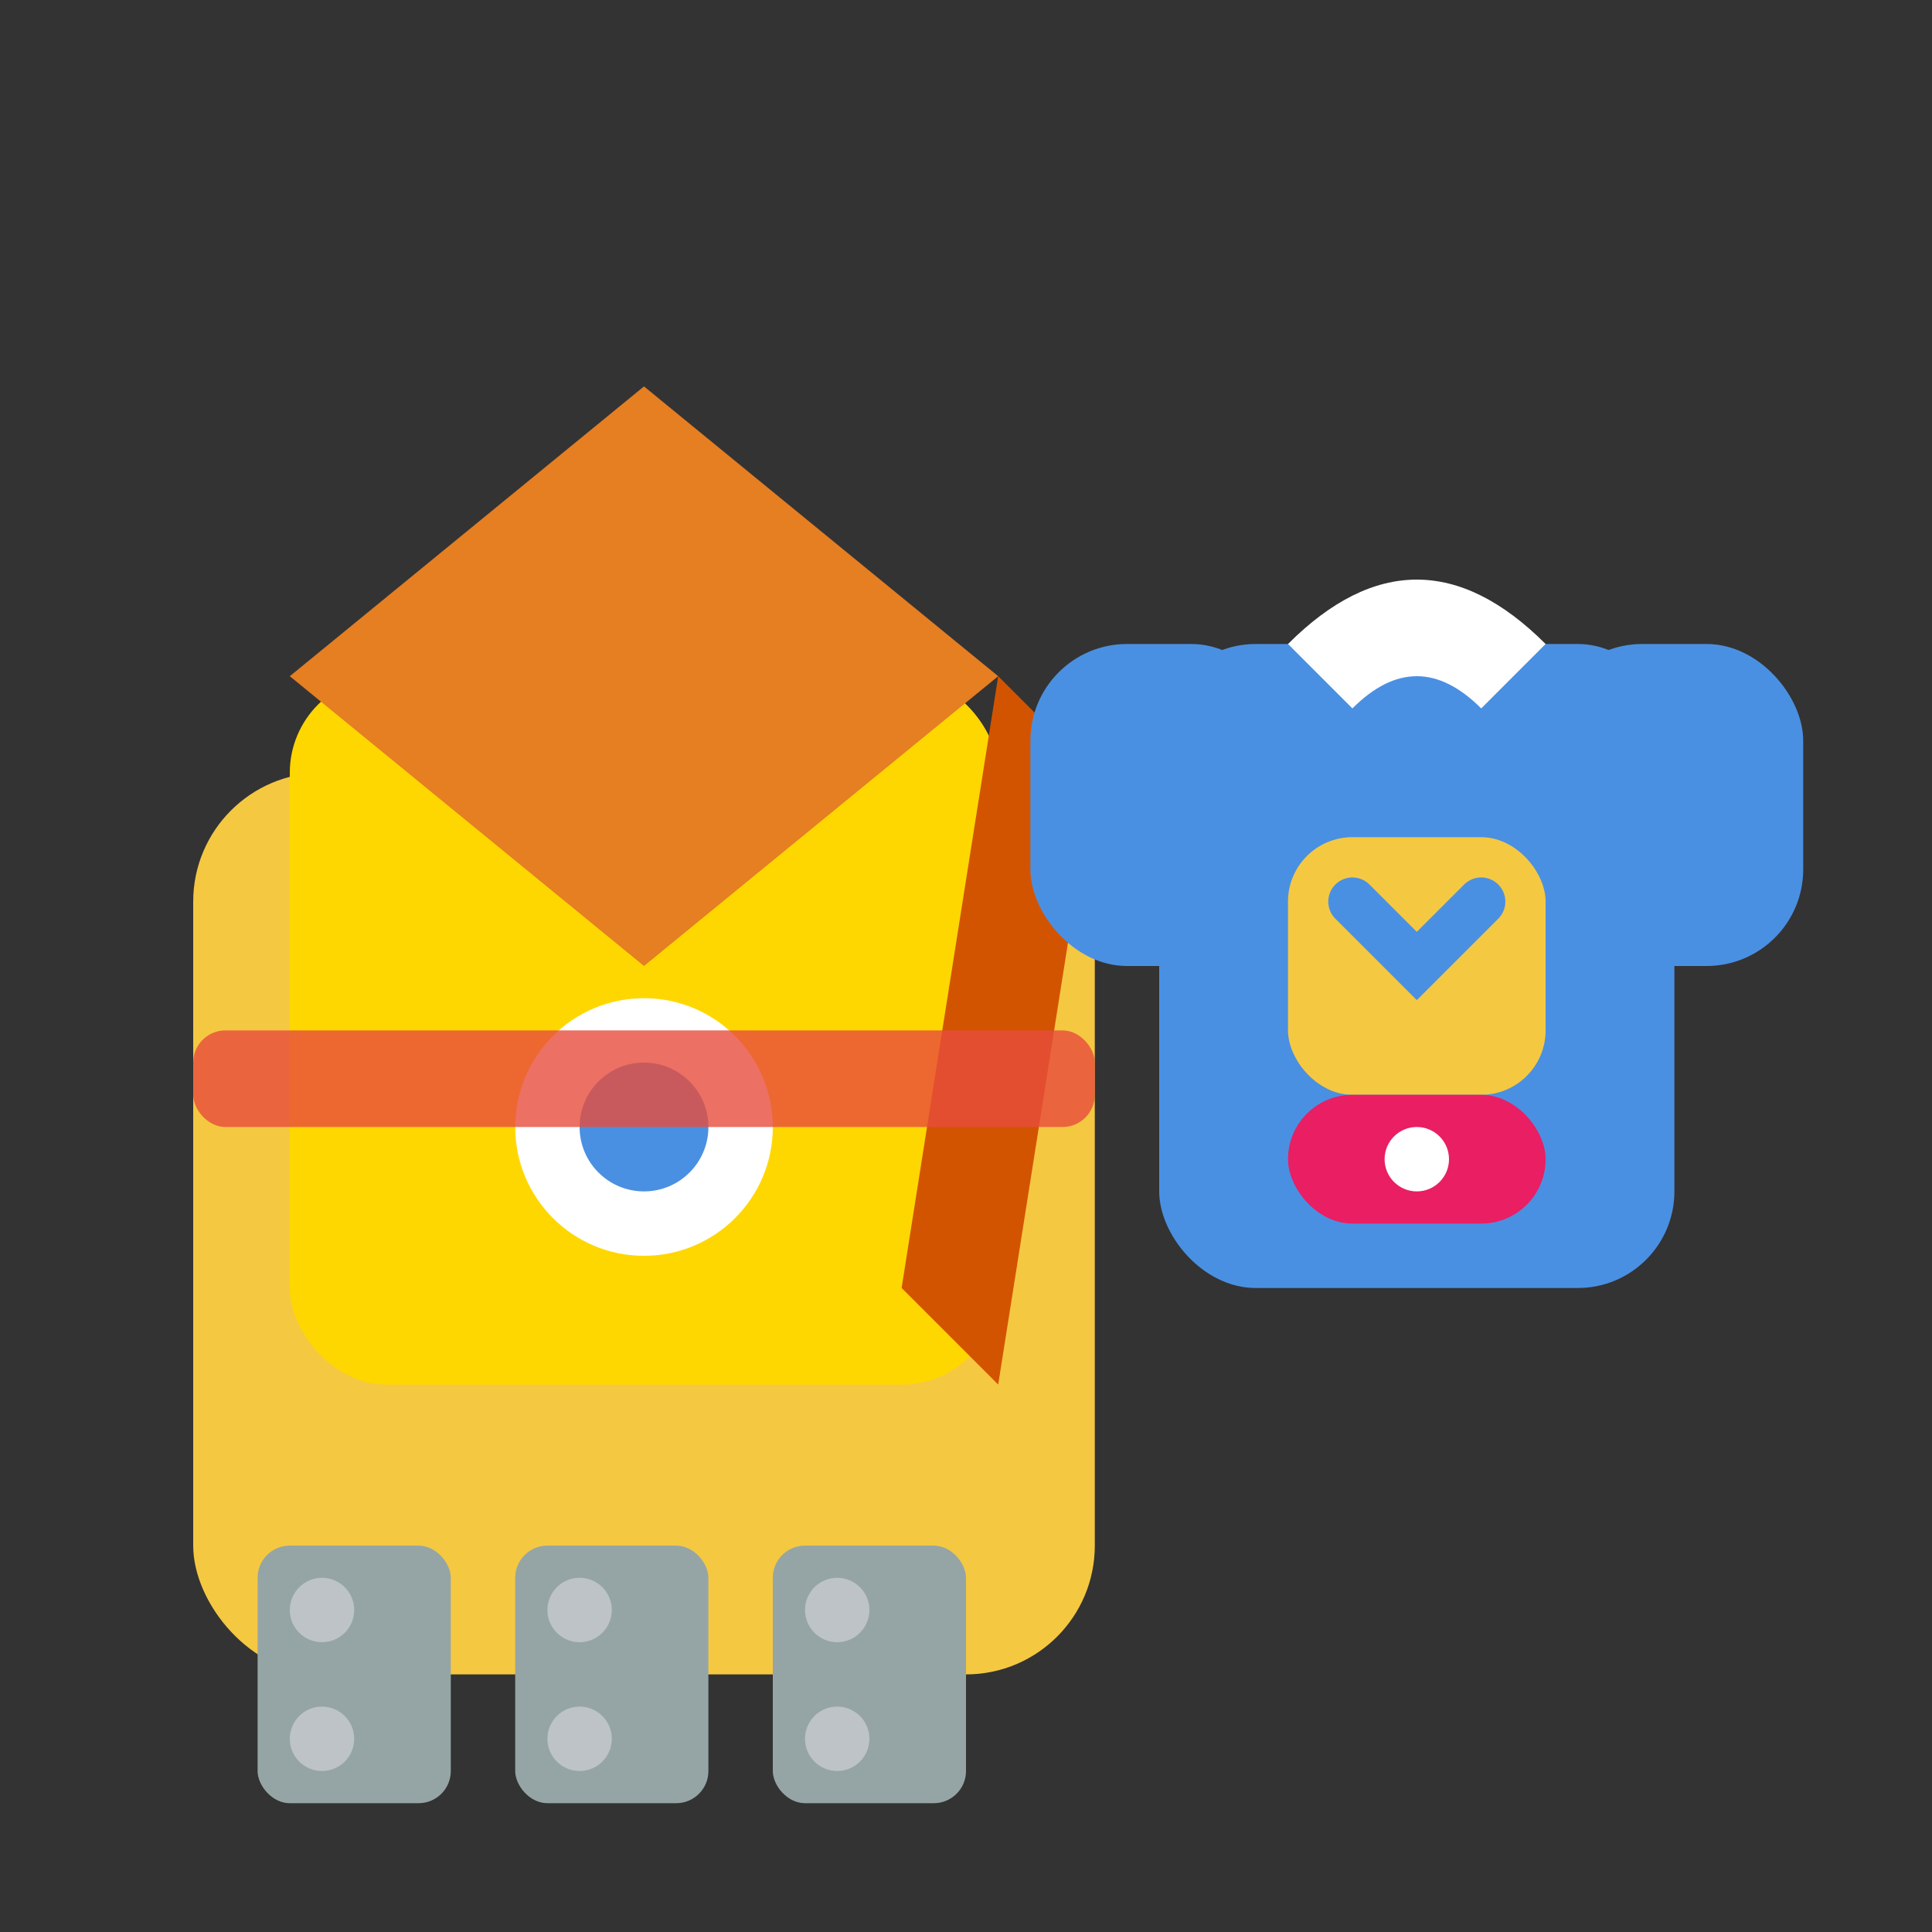 <svg width="60" height="60" viewBox="0 0 60 60" fill="none" xmlns="http://www.w3.org/2000/svg">
  <rect x="0" y="0" width="60" height="60" fill="#333333" stroke="none"/>
  <!-- Package box -->
  <rect x="6" y="24" width="28" height="28" rx="4" fill="#F5C842"/>
  <rect x="9" y="21" width="22" height="22" rx="3" fill="#FFD700"/>
  
  <!-- Box opening flaps -->
  <path d="M9 21 L20 12 L31 21 L20 30 Z" fill="#E67E22"/>
  <path d="M31 21 L34 24 L31 43 L28 40 Z" fill="#D35400"/>
  
  <!-- Brand logo on package -->
  <circle cx="20" cy="35" r="4" fill="#FFFFFF"/>
  <circle cx="20" cy="35" r="2" fill="#4A90E2"/>
  
  <!-- Package tape -->
  <rect x="6" y="32" width="28" height="3" rx="1" fill="#E74C3C" opacity="0.8"/>
  
  <!-- T-shirt merchandise -->
  <g transform="translate(36, 8)">
    <!-- T-shirt body -->
    <rect x="0" y="12" width="16" height="20" rx="3" fill="#4A90E2"/>
    <!-- Sleeves -->
    <rect x="-4" y="12" width="8" height="10" rx="3" fill="#4A90E2"/>
    <rect x="12" y="12" width="8" height="10" rx="3" fill="#4A90E2"/>
    <!-- Neck -->
    <path d="M4 12 Q8 8 12 12 L10 14 Q8 12 6 14 Z" fill="#FFFFFF"/>
    <!-- Cool design on shirt -->
    <rect x="4" y="18" width="8" height="8" rx="2" fill="#F5C842"/>
    <path d="M6 20 L8 22 L10 20" stroke="#4A90E2" stroke-width="1.5" stroke-linecap="round" fill="none"/>
  </g>
  
  <!-- Merchandise tags -->
  <rect x="40" y="34" width="8" height="4" rx="2" fill="#E91E63"/>
  <circle cx="44" cy="36" r="1" fill="#FFFFFF"/>
  
  <!-- Packaging materials -->
  <rect x="8" y="48" width="6" height="8" rx="1" fill="#95A5A6"/>
  <rect x="16" y="48" width="6" height="8" rx="1" fill="#95A5A6"/>
  <rect x="24" y="48" width="6" height="8" rx="1" fill="#95A5A6"/>
  
  <!-- Bubble wrap texture -->
  <circle cx="10" cy="50" r="1" fill="#BDC3C7"/>
  <circle cx="18" cy="50" r="1" fill="#BDC3C7"/>
  <circle cx="26" cy="50" r="1" fill="#BDC3C7"/>
  <circle cx="10" cy="54" r="1" fill="#BDC3C7"/>
  <circle cx="18" cy="54" r="1" fill="#BDC3C7"/>
  <circle cx="26" cy="54" r="1" fill="#BDC3C7"/>
</svg>